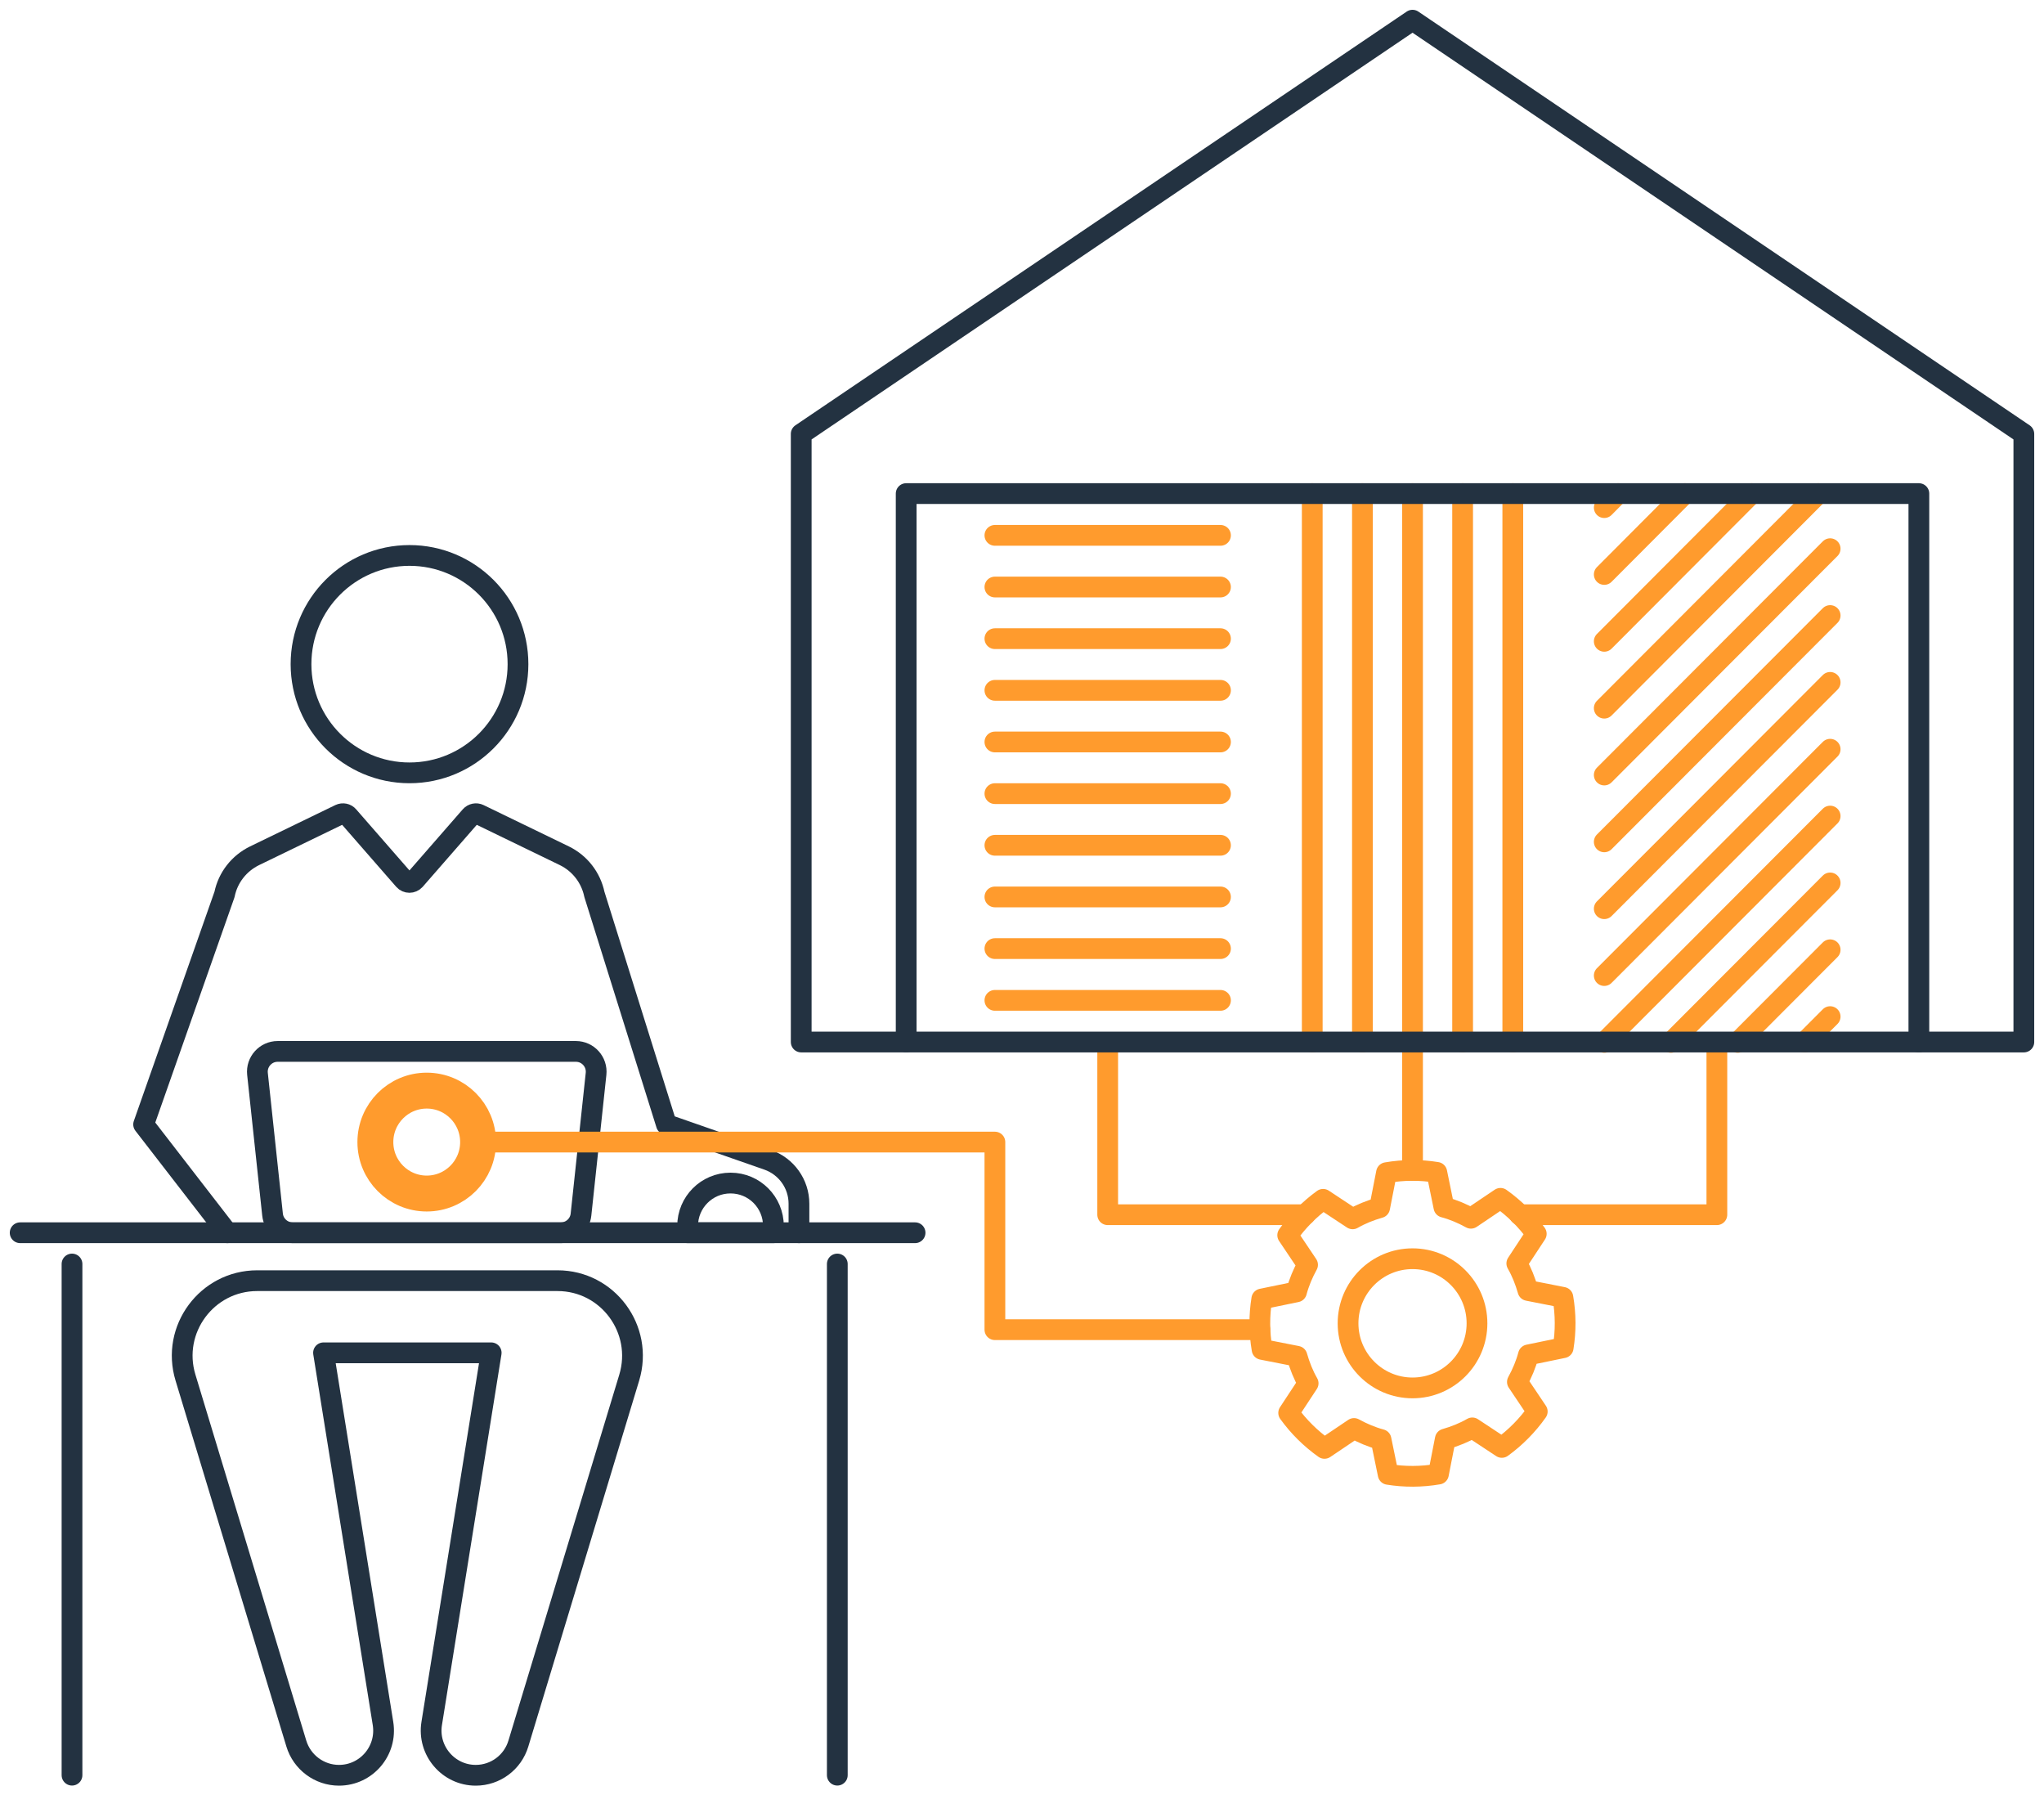 <?xml version="1.0" encoding="UTF-8"?> <svg xmlns="http://www.w3.org/2000/svg" width="197" height="173" viewBox="0 0 197 173" fill="none"><path d="M136.139 133.739C139.57 133.739 142.352 130.952 142.352 127.514C142.352 124.077 139.57 121.29 136.139 121.29C132.707 121.29 129.925 124.077 129.925 127.514C129.925 130.952 132.707 133.739 136.139 133.739Z" stroke="#FF9B2D" stroke-width="2" stroke-linecap="round" stroke-linejoin="round"></path><path d="M147.264 124.35C147 123.425 146.651 122.546 146.189 121.744L148.065 118.891C147.104 117.56 145.935 116.407 144.615 115.472L141.767 117.39C140.947 116.936 140.08 116.568 139.165 116.322L138.477 112.969C136.902 112.714 135.271 112.714 133.63 112.998L132.97 116.37C132.047 116.634 131.17 116.983 130.368 117.446L127.521 115.567C126.191 116.53 125.041 117.701 124.108 119.024L126.022 121.876C125.569 122.698 125.201 123.567 124.956 124.483L121.609 125.172C121.355 126.749 121.355 128.383 121.637 130.027L125.003 130.688C125.267 131.614 125.616 132.492 126.078 133.295L124.202 136.147C125.164 137.479 126.333 138.631 127.653 139.566L130.5 137.649C131.321 138.102 132.188 138.471 133.102 138.716L133.791 142.069C135.365 142.324 136.996 142.324 138.637 142.041L139.297 138.669C140.221 138.404 141.098 138.055 141.899 137.592L144.747 139.472C146.076 138.508 147.226 137.337 148.16 136.015L146.246 133.163C146.698 132.341 147.066 131.472 147.311 130.556L150.658 129.866C150.913 128.289 150.913 126.655 150.63 125.012L147.264 124.35Z" stroke="#FF9B2D" stroke-width="2" stroke-linecap="round" stroke-linejoin="round"></path><path d="M41.128 115.009C43.861 115.009 46.078 112.789 46.078 110.051C46.078 107.312 43.861 105.092 41.128 105.092C38.394 105.092 36.178 107.312 36.178 110.051C36.178 112.789 38.394 115.009 41.128 115.009Z" stroke="#FF9B2D" stroke-width="3.46" stroke-linecap="round" stroke-linejoin="round"></path><path d="M125.786 117.049H106.759V100.445" stroke="#FF9B2D" stroke-width="2" stroke-linecap="round" stroke-linejoin="round"></path><path d="M146.453 117.049H165.471V100.445" stroke="#FF9B2D" stroke-width="2" stroke-linecap="round" stroke-linejoin="round"></path><path d="M136.139 112.78V100.87" stroke="#FF9B2D" stroke-width="2" stroke-linecap="round" stroke-linejoin="round"></path><path d="M126.474 47.563V100.408" stroke="#FF9B2D" stroke-width="2" stroke-linecap="round" stroke-linejoin="round"></path><path d="M131.311 47.563V100.408" stroke="#FF9B2D" stroke-width="2" stroke-linecap="round" stroke-linejoin="round"></path><path d="M136.139 47.563V100.408" stroke="#FF9B2D" stroke-width="2" stroke-linecap="round" stroke-linejoin="round"></path><path d="M140.966 47.563V100.408" stroke="#FF9B2D" stroke-width="2" stroke-linecap="round" stroke-linejoin="round"></path><path d="M145.803 47.563V100.408" stroke="#FF9B2D" stroke-width="2" stroke-linecap="round" stroke-linejoin="round"></path><path d="M95.888 51.587H117.63" stroke="#FF9B2D" stroke-width="2" stroke-linecap="round" stroke-linejoin="round"></path><path d="M95.888 56.565H117.63" stroke="#FF9B2D" stroke-width="2" stroke-linecap="round" stroke-linejoin="round"></path><path d="M95.888 61.542H117.63" stroke="#FF9B2D" stroke-width="2" stroke-linecap="round" stroke-linejoin="round"></path><path d="M95.888 66.519H117.63" stroke="#FF9B2D" stroke-width="2" stroke-linecap="round" stroke-linejoin="round"></path><path d="M95.888 71.497H117.63" stroke="#FF9B2D" stroke-width="2" stroke-linecap="round" stroke-linejoin="round"></path><path d="M95.888 76.474H117.63" stroke="#FF9B2D" stroke-width="2" stroke-linecap="round" stroke-linejoin="round"></path><path d="M95.888 81.452H117.63" stroke="#FF9B2D" stroke-width="2" stroke-linecap="round" stroke-linejoin="round"></path><path d="M95.888 86.429H117.63" stroke="#FF9B2D" stroke-width="2" stroke-linecap="round" stroke-linejoin="round"></path><path d="M95.888 91.407H117.63" stroke="#FF9B2D" stroke-width="2" stroke-linecap="round" stroke-linejoin="round"></path><path d="M95.888 96.394H117.63" stroke="#FF9B2D" stroke-width="2" stroke-linecap="round" stroke-linejoin="round"></path><path d="M155.957 47.563L154.618 48.914" stroke="#FF9B2D" stroke-width="2" stroke-linecap="round" stroke-linejoin="round"></path><path d="M162.387 47.563L154.618 55.355" stroke="#FF9B2D" stroke-width="2" stroke-linecap="round" stroke-linejoin="round"></path><path d="M168.818 47.563L154.618 61.797" stroke="#FF9B2D" stroke-width="2" stroke-linecap="round" stroke-linejoin="round"></path><path d="M175.248 47.563L154.618 68.238" stroke="#FF9B2D" stroke-width="2" stroke-linecap="round" stroke-linejoin="round"></path><path d="M176.389 52.872L154.618 74.68" stroke="#FF9B2D" stroke-width="2" stroke-linecap="round" stroke-linejoin="round"></path><path d="M176.389 59.313L154.618 81.121" stroke="#FF9B2D" stroke-width="2" stroke-linecap="round" stroke-linejoin="round"></path><path d="M176.389 65.754L154.618 87.563" stroke="#FF9B2D" stroke-width="2" stroke-linecap="round" stroke-linejoin="round"></path><path d="M176.389 72.196L154.618 94.004" stroke="#FF9B2D" stroke-width="2" stroke-linecap="round" stroke-linejoin="round"></path><path d="M176.389 78.637L154.618 100.445" stroke="#FF9B2D" stroke-width="2" stroke-linecap="round" stroke-linejoin="round"></path><path d="M176.389 85.079L161.049 100.445" stroke="#FF9B2D" stroke-width="2" stroke-linecap="round" stroke-linejoin="round"></path><path d="M176.389 91.52L167.479 100.445" stroke="#FF9B2D" stroke-width="2" stroke-linecap="round" stroke-linejoin="round"></path><path d="M176.389 97.961L173.947 100.408" stroke="#FF9B2D" stroke-width="2" stroke-linecap="round" stroke-linejoin="round"></path><path d="M184.94 100.408V47.563H87.337V100.408H77.22V41.812L136.138 1.945L195.057 41.812V100.408H184.94Z" stroke="#233241" stroke-width="2" stroke-linecap="round" stroke-linejoin="round"></path><path d="M87.337 100.408H184.94" stroke="#233241" stroke-width="2" stroke-linecap="round" stroke-linejoin="round"></path><path d="M39.468 74.472C45.243 74.472 49.924 69.782 49.924 63.998C49.924 58.213 45.243 53.523 39.468 53.523C33.693 53.523 29.012 58.213 29.012 63.998C29.012 69.782 33.693 74.472 39.468 74.472Z" stroke="#233241" stroke-width="2" stroke-linecap="round" stroke-linejoin="round"></path><path d="M21.912 118.787L13.842 108.351L21.639 86.184C21.969 84.559 23.044 83.19 24.534 82.462L32.755 78.477C33.038 78.344 33.377 78.41 33.575 78.647L38.94 84.795C39.214 85.107 39.704 85.107 39.987 84.795L45.352 78.647C45.559 78.41 45.898 78.344 46.172 78.477L54.394 82.462C55.883 83.19 56.949 84.559 57.288 86.184L64.227 108.351L73.995 111.76C75.796 112.393 77.003 114.084 77.003 115.992V118.787" stroke="#233241" stroke-width="2" stroke-linecap="round" stroke-linejoin="round"></path><path d="M54.054 118.788H28.211C27.211 118.788 26.372 118.032 26.268 117.04L24.816 103.477C24.694 102.325 25.599 101.314 26.759 101.314H55.506C56.666 101.314 57.571 102.325 57.448 103.477L55.996 117.04C55.893 118.032 55.053 118.788 54.054 118.788Z" stroke="#233241" stroke-width="2" stroke-linecap="round" stroke-linejoin="round"></path><path d="M1.943 118.787H88.195" stroke="#233241" stroke-width="2" stroke-linecap="round" stroke-linejoin="round"></path><path d="M47.341 130.357L41.608 166.069C41.184 168.685 43.211 171.065 45.851 171.065C47.746 171.065 49.415 169.828 49.962 168.005L60.645 132.747C62.049 128.1 58.58 123.406 53.733 123.406H24.788C19.942 123.406 16.463 128.1 17.877 132.747L28.559 168.005C29.106 169.818 30.785 171.065 32.67 171.065C35.32 171.065 37.337 168.694 36.913 166.069L31.181 130.357H47.332H47.341Z" stroke="#233241" stroke-width="2" stroke-linecap="round" stroke-linejoin="round"></path><path d="M6.94 121.8V171.055" stroke="#233241" stroke-width="2" stroke-linecap="round" stroke-linejoin="round"></path><path d="M80.699 121.8V171.055" stroke="#233241" stroke-width="2" stroke-linecap="round" stroke-linejoin="round"></path><path d="M70.412 113.999C72.694 113.999 74.542 115.85 74.542 118.136V118.787H66.273V118.136C66.273 115.85 68.121 113.999 70.403 113.999H70.412Z" stroke="#233241" stroke-width="2" stroke-linecap="round" stroke-linejoin="round"></path><path d="M46.078 110.051H95.888V128.128H121.43" stroke="#FF9B2D" stroke-width="2" stroke-linecap="round" stroke-linejoin="round"></path></svg> 